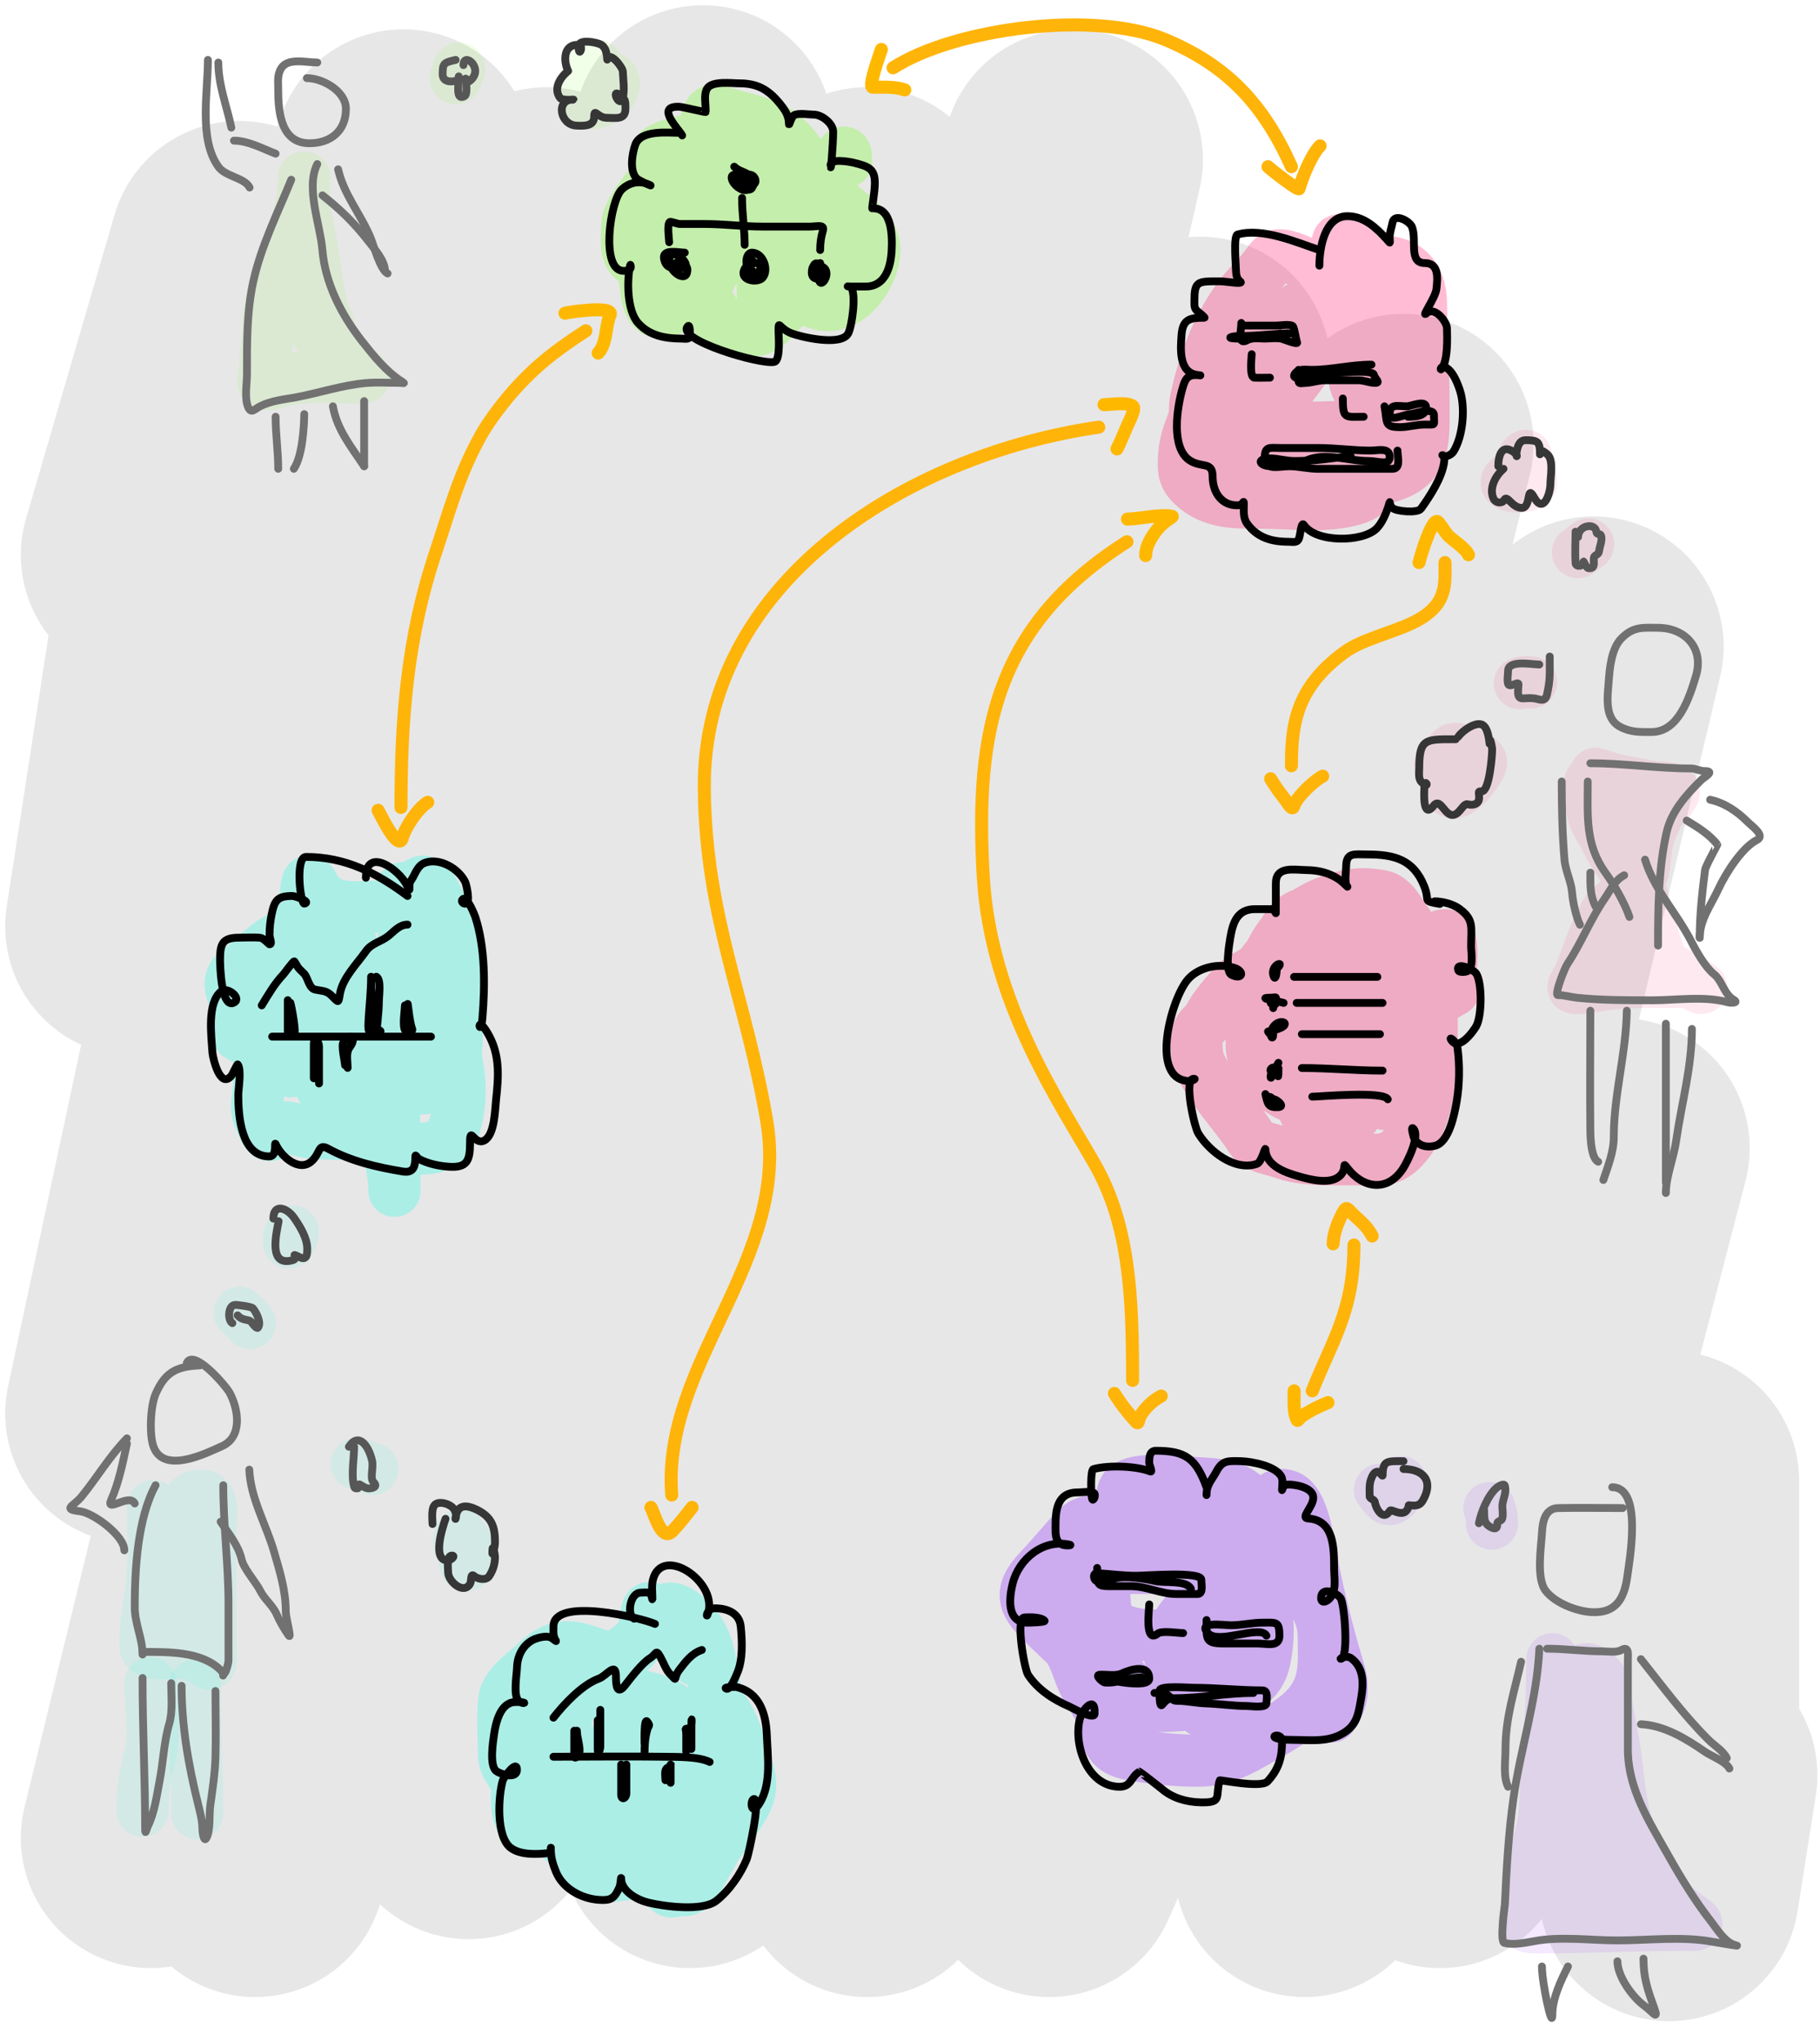 <svg width="699" height="784" viewBox="0 0 699 784" fill="none" xmlns="http://www.w3.org/2000/svg">
<path d="M58 213.093L92 96.44L52 355.67L155 61.258L52 542.687L210 83.478L58 705.632L270 52L98 716.742L333 83.478L180 694.522L412 61.258L265 705.632L461 140.879L333 716.742L539 170.505L403 716.742L612 248.275L501 716.742L622 440.846L553 705.632L641 568.61V726L648 681.56" stroke="#8A8A8A" stroke-opacity="0.2" stroke-width="100" stroke-linecap="round" stroke-linejoin="round"/>
<path d="M229 25C224.686 28.371 224.716 30.878 225 36C225.317 41.693 230.45 39.478 233 37C242.329 27.938 226 27.005 226 32" stroke="#73FF1E" stroke-opacity="0.1" stroke-width="20" stroke-linecap="round" stroke-linejoin="round"/>
<path d="M175 30C175.323 29.531 177.07 24.877 176.111 26.556C175.919 26.891 176 28.172 176 27" stroke="#73FF1E" stroke-opacity="0.1" stroke-width="20" stroke-linecap="round" stroke-linejoin="round"/>
<path d="M111 477C113.775 473.018 112.382 470.854 111 475" stroke="#1EFFE4" stroke-opacity="0.1" stroke-width="20" stroke-linecap="round" stroke-linejoin="round"/>
<path d="M92 504C93.666 505.302 94.759 506.449 96 508" stroke="#1EFFE4" stroke-opacity="0.1" stroke-width="20" stroke-linecap="round" stroke-linejoin="round"/>
<path d="M137 562C137.724 562.236 144.088 564 143 564" stroke="#1EFFE4" stroke-opacity="0.1" stroke-width="20" stroke-linecap="round" stroke-linejoin="round"/>
<path d="M179 592C180.771 596.538 180.734 599.34 178 594.556C176.483 591.9 177 592.202 177 589.611C177 588.074 175.697 593.408 177 594.222C178.835 595.369 177.784 599.176 179 601" stroke="#1EFFE4" stroke-opacity="0.1" stroke-width="20" stroke-linecap="round" stroke-linejoin="round"/>
<path d="M572 579C572.881 581.407 573 582.728 573 585" stroke="#8E1EFF" stroke-opacity="0.1" stroke-width="20" stroke-linecap="round" stroke-linejoin="round"/>
<path d="M530 572C532.679 575.428 533.325 577.01 536 574C537.233 572.612 538 570.844 538 569" stroke="#8E1EFF" stroke-opacity="0.1" stroke-width="20" stroke-linecap="round" stroke-linejoin="round"/>
<path d="M610 209C608.667 210 607.333 211 606 212" stroke="#FF1E6F" stroke-opacity="0.1" stroke-width="20" stroke-linecap="round" stroke-linejoin="round"/>
<path d="M583 182C570.89 187.147 587.818 188.095 588 185C588.159 182.289 582.995 176.502 586 175" stroke="#FF1E6F" stroke-opacity="0.1" stroke-width="20" stroke-linecap="round" stroke-linejoin="round"/>
<path d="M588 262C584.65 261.414 581.97 263.01 585 262" stroke="#FF1E6F" stroke-opacity="0.1" stroke-width="20" stroke-linecap="round" stroke-linejoin="round"/>
<path d="M557 296C553.138 315.792 570.369 294.211 568.778 292.222C567.132 290.165 561.874 288.347 559.5 287.556C556.739 286.635 554.821 293.09 553 294" stroke="#FF1E6F" stroke-opacity="0.1" stroke-width="20" stroke-linecap="round" stroke-linejoin="round"/>
<path d="M175 23C170.405 24.034 170 24.362 170 28.5C170 31.342 172.93 31.663 175.444 30.944C176.756 30.57 176 26.675 176 32.5C176 33.895 175.408 38.624 178.444 36.889C179.546 36.26 179.07 32.186 179 31C178.84 28.288 178.068 33.217 180.778 30.778C185.927 26.144 178 19.737 178 25" stroke="#575757" stroke-width="3" stroke-linecap="round" stroke-linejoin="round"/>
<path d="M218.21 27.232C215.102 29.758 212.329 34.132 215.21 37.732C215.928 38.63 221.606 38.232 219.988 38.232C213.368 38.232 215.049 47.996 221.432 48.232C224.212 48.335 228.21 48.582 228.21 44.732C228.21 41.306 229.549 45.232 232.988 45.232C236.513 45.232 240.21 46.162 240.21 41.732C240.21 38.425 240.246 38.261 237.988 36.455C234.498 33.663 237.964 41.843 239.154 37.677C239.973 34.811 239.324 30.429 239.21 27.454C239.146 25.792 234.189 19.556 233.265 22.788C233.01 23.683 233.622 18.891 230.988 17.232C229.38 16.22 222.21 14.839 222.21 17.732C222.21 22.799 224.397 17.354 222.21 17.232C216.336 16.906 216.335 23.483 218.21 27.232Z" stroke="#363636" stroke-width="3" stroke-linecap="round" stroke-linejoin="round"/>
<path d="M577.444 180C574.456 182.52 571.69 187.385 573.666 191.556C574.391 193.086 576.887 193.471 577.666 192C578.891 189.686 580.625 195 584.444 195C588.231 195 586.128 185.433 589.221 191C592.894 197.61 595.444 189.146 595.444 186C595.444 183.133 596.755 176.725 594.388 174.556C594 174.2 592.302 172.657 591.666 173.222C591.399 173.459 591.444 174.705 591.444 174.389C591.444 169.6 590.697 169 585.944 169C583.537 169 582.878 171.358 582.499 173.444C582.001 176.182 583.295 175.081 581.944 174C576.625 169.745 575.444 175.314 575.444 179" stroke="#363636" stroke-width="3" stroke-linecap="round" stroke-linejoin="round"/>
<path d="M605.104 204.152C605.104 208.124 604.87 212.18 605.104 216.152C605.202 217.818 608.104 217.558 608.104 215.763C608.104 214.725 609.067 218.091 610.104 218.152C612.604 218.299 612.104 216.638 612.104 214.652C612.104 212.66 613.883 213.558 614.159 211.485C614.385 209.793 615.549 207.266 614.882 205.597C614.489 204.615 613.268 205.546 613.104 204.152C612.68 200.547 606.104 201.644 606.104 206.152" stroke="#575757" stroke-width="3" stroke-linecap="round" stroke-linejoin="round"/>
<path d="M591.2 255.134C588.406 255.134 579.2 253.271 579.2 257.579C579.2 258.667 578.627 262.117 579.422 262.912C580.313 263.803 583.2 261.485 583.2 262.745C583.2 264.542 582.269 268.134 584.7 268.134C586.612 268.134 587.063 267.897 589.2 268.134C591.161 268.352 593.419 269.895 594.144 266.634C594.79 263.727 595.2 261.378 595.2 258.134C595.2 257.316 595.2 249.032 595.2 253.134" stroke="#575757" stroke-width="3" stroke-linecap="round" stroke-linejoin="round"/>
<path d="M559.083 283.83C547.607 283.83 545.083 283.44 545.083 294.774C545.083 296.858 544.525 299.183 546.305 300.607C549.409 303.09 547.273 298.605 547.083 301.83C546.938 304.286 546.331 314.868 550.639 309.33C553.667 305.436 555.379 316.272 560.083 311.83C561.394 310.592 562.485 308.444 563.639 308.774C565.741 309.375 568.083 308.752 568.083 306.33C568.083 303.907 567.444 303.83 569.083 303.83C571.994 303.83 573.083 290.322 573.083 287.83C573.083 286.599 572.083 281.923 572.083 285.33C572.083 286.899 572.026 280.132 569.583 278.441C567.028 276.672 561.533 280.654 560.083 282.83" stroke="#363636" stroke-width="3" stroke-linecap="round" stroke-linejoin="round"/>
<path d="M107 468.867C106.093 473.857 102.939 486.528 112.444 483.812C115.092 483.055 110.9 480.595 115 482.645C117.921 484.105 118 481.502 118 479.423C118 475.391 115.321 470.997 113 467.645C110.219 463.628 105 461.923 105 467.867" stroke="#4A4A4A" stroke-width="3" stroke-linecap="round" stroke-linejoin="round"/>
<path d="M91.252 505.002C93.506 507.516 95.726 506.091 96.808 507.947C96.971 508.226 98.595 510.27 99.03 509.78C100.622 507.989 98.246 503.44 97.03 502.225C96.474 501.668 91.151 500.953 90.252 501.002C87.488 501.156 87.407 507.08 89.252 508.002" stroke="#575757" stroke-width="3" stroke-linecap="round" stroke-linejoin="round"/>
<path d="M136 555.457C136 560.067 134.769 566.4 136.056 570.902C136.223 571.487 136.939 571.546 137.444 571.402C137.957 571.255 137.467 569.902 138 569.902C138.324 569.902 140.182 571.457 141.5 571.457C142.937 571.457 145.366 570.935 143.444 569.013C141.964 567.532 143.544 563.521 142.889 560.735C141.595 555.235 137.866 549.658 134 555.457" stroke="#575757" stroke-width="3" stroke-linecap="round" stroke-linejoin="round"/>
<path d="M171.114 583.12C169.958 586.373 165.851 599.12 171.892 599.12C173.225 599.12 175.131 597.231 173.559 597.231C171.379 597.231 172.114 602.365 172.114 603.731C172.114 607.075 178.006 612.441 180.559 608.065C181.18 606.999 180.588 603.774 182.114 605.12C183.434 606.285 186.733 606.912 187.892 605.12C189.398 602.793 190.114 600.464 190.114 597.676C190.114 596.893 189.266 592.547 189.114 595.12C188.875 599.192 190.114 593.853 190.114 592.231C190.114 586.226 188.958 582.542 183.225 579.676C180.485 578.305 176.522 577.09 175.336 581.12C174.135 585.204 176.016 582.438 174.559 579.731C173.457 577.686 169.692 576.332 167.559 577.342C165.397 578.366 166.114 583.243 166.114 585.12" stroke="#363636" stroke-width="3" stroke-linecap="round" stroke-linejoin="round"/>
<path d="M570 579.818C570.077 582.989 569.774 584.804 572.5 586.318C573.386 586.81 574.913 587.291 575 585.818C575.105 584.025 575.108 584.471 576.444 583.707C577.61 583.041 577 579.523 577 578.318C577 575.774 578.782 573.304 577.944 570.374C577.66 569.378 575.485 570.644 575 571.04C571.516 573.891 568.867 580.481 568 584.818" stroke="#575757" stroke-width="3" stroke-linecap="round" stroke-linejoin="round"/>
<path d="M539.038 561.01C532.949 561.01 531.038 560.521 531.038 566.399C531.038 567.211 529.848 564.962 529.038 565.01C527.628 565.093 526.932 566.906 526.538 568.01C525.795 570.092 526.038 572.328 526.038 574.51C526.038 575.493 527.93 575.7 528.038 576.677C528.293 578.967 531.202 584.366 533.816 580.01C534.344 579.13 538.746 582.735 540.538 579.51C541.666 577.48 540.221 577.903 542.038 578.01C544.178 578.136 545.412 577.956 546.538 575.954C550.753 568.461 546.502 564.01 539.038 564.01" stroke="#363636" stroke-width="3" stroke-linecap="round" stroke-linejoin="round"/>
<path d="M116.854 68C116.854 88.399 102.854 106.915 102.854 127.556C102.854 131.746 101.854 135.782 101.854 140.056C101.854 144.652 98.62 149.095 105.299 147C115.811 143.702 127.466 145 138.354 145C143.345 145 134.927 142.03 133.632 140.778C125.972 133.373 118.863 125.405 113.854 115.944C110.605 109.807 109.471 103.904 109.854 97C109.899 96.195 114.285 105.983 115.854 108C119.443 112.615 121.683 117.928 124.854 122.778C128.514 128.376 124.013 120.577 123.41 117.389C121.749 108.609 120.629 99.796 119.076 91C118.251 86.322 116.854 81.751 116.854 77" stroke="#73FF1E" stroke-opacity="0.1" stroke-width="20" stroke-linecap="round" stroke-linejoin="round"/>
<path d="M111.854 69C106.665 81.755 100.275 94.48 97.298 108C94.713 119.747 94.854 131.773 94.854 143.722C94.854 147.36 93.789 153.001 95.354 156.444C96.514 158.996 97.92 156.967 99.854 156C104.235 153.809 108.779 153.426 113.521 152.556C122.531 150.901 131.542 147.818 140.687 147.056C144.86 146.708 149.163 147 153.354 147C154.819 147 155.956 147.499 154.298 146.444C148.264 142.604 143.307 136.432 138.965 130.889C131.083 120.826 124.873 108.728 123.798 95.833C123.004 86.303 117.318 72.071 121.854 63" stroke="#717171" stroke-width="3" stroke-linecap="round" stroke-linejoin="round"/>
<path d="M121.854 24C117.317 24 110.379 22.025 107.854 26.444C106.425 28.945 106.854 31.605 106.854 34.667C106.854 43.659 108.158 55 118.854 55C126.627 55 132.854 50.602 132.854 41.778C132.854 34.985 123.875 30 117.854 30" stroke="#717171" stroke-width="3" stroke-linecap="round" stroke-linejoin="round"/>
<path d="M79.854 23C79.854 35.206 76.248 53.352 83.854 64C86.629 67.884 93.942 68.175 95.854 72" stroke="#717171" stroke-width="3" stroke-linecap="round" stroke-linejoin="round"/>
<path d="M105.854 59C100.892 57.083 95.251 54 89.854 54" stroke="#717171" stroke-width="3" stroke-linecap="round" stroke-linejoin="round"/>
<path d="M88.854 49C87.003 40.362 83.854 32.593 83.854 24" stroke="#717171" stroke-width="3" stroke-linecap="round" stroke-linejoin="round"/>
<path d="M129.854 65C132.018 74.74 138.671 82.323 142.41 91.5C143.604 94.431 146.044 103.595 148.854 105" stroke="#717171" stroke-width="3" stroke-linecap="round" stroke-linejoin="round"/>
<path d="M123.854 75C130.791 80.485 136.113 85.691 141.41 92.5C143.769 95.534 147.854 100.026 147.854 104" stroke="#717171" stroke-width="3" stroke-linecap="round" stroke-linejoin="round"/>
<path d="M105.854 160C105.854 166.686 106.854 173.524 106.854 180" stroke="#717171" stroke-width="3" stroke-linecap="round" stroke-linejoin="round"/>
<path d="M116.854 159C116.746 164.495 116.11 175.116 112.854 180" stroke="#717171" stroke-width="3" stroke-linecap="round" stroke-linejoin="round"/>
<path d="M127.854 156C129.481 165.036 134.921 171.601 139.854 179" stroke="#717171" stroke-width="3" stroke-linecap="round" stroke-linejoin="round"/>
<path d="M139.854 154C139.854 162.333 139.854 170.667 139.854 179" stroke="#717171" stroke-width="3" stroke-linecap="round" stroke-linejoin="round"/>
<path d="M58.749 578.24C58.749 589.735 59.437 601.523 57.694 612.852C56.694 619.352 55.749 625.098 55.749 631.74C55.749 636.484 67.727 634.24 71.527 634.24C74.293 634.24 75.499 635.768 77.749 637.018C78.121 637.225 80.339 638.859 80.527 638.796C81.392 638.508 80.749 630.565 80.749 629.685C80.749 616.166 80.749 602.648 80.749 589.129C80.749 584.464 83.17 574.24 77.249 574.24C68.908 574.24 71.749 584.522 71.749 590.018C71.749 601.759 71.749 613.5 71.749 625.24" stroke="#1EFFE4" stroke-opacity="0.1" stroke-width="20" stroke-linecap="round" stroke-linejoin="round"/>
<path d="M57.749 646.24C57.749 654.698 59.835 666.384 57.527 674.463C55.516 681.502 54.749 688.042 54.749 695.24" stroke="#1EFFE4" stroke-opacity="0.1" stroke-width="20" stroke-linecap="round" stroke-linejoin="round"/>
<path d="M74.749 647.24C74.749 663.521 75.749 680.151 75.749 696.24" stroke="#1EFFE4" stroke-opacity="0.1" stroke-width="20" stroke-linecap="round" stroke-linejoin="round"/>
<path d="M76.749 524.24C67.455 524.591 63.298 527.1 59.749 535.24C57.797 539.72 57.239 550.783 58.972 555.463C62.935 566.165 79.212 557.924 85.249 555.24C93.139 551.734 91.717 541.283 88.194 534.74C86.818 532.185 74.502 517.736 71.749 523.24" stroke="#717171" stroke-width="3" stroke-linecap="round" stroke-linejoin="round"/>
<path d="M59.749 570.24C52.826 582.98 51.749 602.567 51.749 617.018C51.749 623.42 54.749 628.981 54.749 635.24" stroke="#717171" stroke-width="3" stroke-linecap="round" stroke-linejoin="round"/>
<path d="M85.749 570.24C85.749 585.552 87.749 600.506 87.749 615.796C87.749 623.111 87.749 630.426 87.749 637.74C87.749 638.379 86.898 641.555 86.527 642.018C84.675 644.333 86.755 643.246 84.749 641.24C77.426 633.917 64.393 634.24 54.749 634.24" stroke="#717171" stroke-width="3" stroke-linecap="round" stroke-linejoin="round"/>
<path d="M54.749 644.24C54.749 663.827 55.749 683.13 55.749 702.463C55.749 704.801 56.303 702.159 56.749 701.24C59.408 695.767 60.146 689.615 61.305 683.685C62.656 676.77 62.981 668.627 64.972 661.907C66.395 657.103 65.749 651.387 65.749 646.24" stroke="#717171" stroke-width="3" stroke-linecap="round" stroke-linejoin="round"/>
<path d="M69.749 647.24C69.749 662.817 72.425 678.052 76.194 693.129C76.909 695.988 77.749 699.33 77.749 702.24C77.749 703.744 78.339 707.38 79.249 705.74C80.929 702.718 80.269 696.608 80.749 693.24C81.617 687.167 82.574 680.813 82.749 674.685C82.991 666.219 82.749 657.712 82.749 649.24" stroke="#717171" stroke-width="3" stroke-linecap="round" stroke-linejoin="round"/>
<path d="M48.749 552.24C42.033 559.155 37.272 567.324 31.25 574.685C28.247 578.355 23.669 579.407 30.75 580.24C35.73 580.826 47.749 589.509 47.749 595.24" stroke="#717171" stroke-width="3" stroke-linecap="round" stroke-linejoin="round"/>
<path d="M48.75 554.24C47.25 561.237 45.628 569.264 42.75 575.74C40.301 581.249 49.681 573.102 51.75 577.24" stroke="#717171" stroke-width="3" stroke-linecap="round" stroke-linejoin="round"/>
<path d="M95.749 564.24C96.16 575.109 102.223 585.316 105.25 595.74C107.404 603.163 109.75 610.651 109.75 618.463C109.75 621.553 112.408 630.256 110.694 627.685C109.162 625.388 107.449 622.594 106.25 619.796C104.809 616.435 101.625 614.102 99.972 610.796C98.285 607.422 93.59 602.275 92.805 598.74C91.612 593.372 87.717 588.692 84.749 584.24" stroke="#717171" stroke-width="3" stroke-linecap="round" stroke-linejoin="round"/>
<path d="M596.204 637C596.204 657.042 594.358 676.443 593.149 696.389C592.669 704.304 589.001 711.665 588.26 719.444C587.845 723.804 587.258 728.412 586.427 732.778C585.422 738.05 583.771 740 589.982 740C609.328 740 628.774 739 648.204 739C649.441 739 653.134 739.593 650.76 737.778C646.342 734.399 641.47 731.641 638.204 727C632.47 718.851 628.277 711.398 625.204 702C621.786 691.543 621.562 680.218 619.704 669.444C618.325 661.447 616.699 653.472 615.26 645.556C614.976 643.992 609.934 639.38 608.427 641.222C606.821 643.184 608.204 651.208 608.204 653.667C608.204 662.508 608.218 671.199 607.427 680C606.361 691.856 606.501 704.055 602.704 715.444C601.077 720.326 598.939 721.837 604.26 723.5C607.851 724.622 611.831 723.746 615.538 724.222C619.579 724.742 631.367 727.948 627.538 726.556C624.274 725.369 620.814 720.937 618.427 718.667C613.447 713.932 608.26 708.972 604.427 703.222C603.638 702.039 602.204 698.477 602.204 699" stroke="#8E1EFF" stroke-opacity="0.1" stroke-width="20" stroke-linecap="round" stroke-linejoin="round"/>
<path d="M623.204 579C614.952 579 606.677 578.824 598.427 579C593.601 579.103 592.486 583.93 592.26 588C591.935 593.845 589.914 605.976 593.649 610.778C597.289 615.459 605.361 618.586 611.093 618.944C620.408 619.527 623.788 614.093 624.982 605.333C625.868 598.836 630.945 571 619.204 571" stroke="#717171" stroke-width="3" stroke-linecap="round" stroke-linejoin="round"/>
<path d="M591.204 633C590.367 652.254 583.956 671.35 581.26 690.444C579.364 703.877 578.606 717.462 577.982 731C577.941 731.897 575.947 745.427 577.76 745.944C581.163 746.917 586.231 745.823 589.538 745.222C599.538 743.404 611.102 745 621.204 745C632.91 745 646.004 743.354 657.593 745.5C660.575 746.052 669.554 747.491 666.593 746.833C662.594 745.945 659.443 740.639 657.204 737.778C651.029 729.887 645.55 720.935 640.649 712.222C633.353 699.251 625.204 686.763 625.204 671.556C625.204 660.185 625.204 648.815 625.204 637.444C625.204 635.431 625.852 631.751 622.704 633.5C620.72 634.603 617.425 634 615.204 634C608.098 634 601.16 633 594.204 633" stroke="#717171" stroke-width="3" stroke-linecap="round" stroke-linejoin="round"/>
<path d="M592.205 755C592.205 761.309 596.205 779.809 596.205 773.5C596.205 767.232 599.457 760.495 602.205 755" stroke="#717171" stroke-width="3" stroke-linecap="round" stroke-linejoin="round"/>
<path d="M631.205 752C631.205 759.364 632.803 763.951 635.205 770.556C637.29 776.292 634.755 772.432 631.427 770C626.852 766.657 621.205 758.719 621.205 753" stroke="#717171" stroke-width="3" stroke-linecap="round" stroke-linejoin="round"/>
<path d="M630.205 637C638.691 647.663 646.459 658.255 656.093 667.889C658.376 670.171 661.775 672.141 663.205 675" stroke="#717171" stroke-width="3" stroke-linecap="round" stroke-linejoin="round"/>
<path d="M630.205 662C639.058 662.393 647.5 667.512 654.705 672.5C657.322 674.312 662.851 676.293 664.205 679" stroke="#717171" stroke-width="3" stroke-linecap="round" stroke-linejoin="round"/>
<path d="M584.204 638C581.577 649.56 578.204 659.521 578.204 671.5C578.204 676.052 577.239 682.069 579.204 686" stroke="#717171" stroke-width="3" stroke-linecap="round" stroke-linejoin="round"/>
<path d="M610.8 300.043C610.8 307.537 610.73 312.326 614.744 318.599C616.628 321.542 617.903 324.871 619.8 327.821C622.465 331.966 626.03 336.132 627.244 340.988C627.33 341.332 618.33 347.981 617.355 349.488C612.286 357.322 610.059 366.522 606.355 374.988C606.168 375.417 604.119 378.793 604.244 379.043C604.85 380.255 615.956 377.974 617.244 377.821C627.205 376.642 637.281 377.043 647.3 377.043C649.547 377.043 657.037 381.656 651.355 377.821C641.349 371.067 629.574 367 620.355 359.099C616.926 356.159 622.404 346.85 624.355 344.543C626.313 342.23 628.415 340.369 629.8 337.599C632.22 332.758 631.549 327.748 632.8 322.599C633.742 318.72 635.506 315.129 637.355 311.599C638.71 309.013 641.68 307.063 642.8 304.543C643.868 302.141 636.052 302.432 634.133 302.043C627.809 300.763 621.945 300.092 615.8 298.043C610.733 296.354 613.1 296.894 615.855 299.099C619.578 302.077 623.163 304.139 625.244 308.599C627.871 314.228 626.8 321.579 626.8 327.599C626.8 333.226 628.54 338.023 630.355 343.21C633.435 352.009 634.705 361.854 638.8 370.043" stroke="#FF1E6F" stroke-opacity="0.1" stroke-width="20" stroke-linecap="round" stroke-linejoin="round"/>
<path d="M637.8 241.043C631.141 241.043 627.551 240.292 622.8 245.043C618.904 248.939 618.242 256.326 617.855 261.543C617.417 267.457 616.077 275.778 622.244 279.043C626.37 281.228 629.826 281.043 634.355 281.043C644.658 281.043 648.836 267.834 651.355 259.488C654.552 248.899 647.217 241.043 636.8 241.043" stroke="#717171" stroke-width="3" stroke-linecap="round" stroke-linejoin="round"/>
<path d="M610.8 293.043C623.732 293.043 636.477 295.043 649.3 295.043C651.443 295.043 652.578 296.043 654.8 296.043C658.942 296.043 654.427 298.416 653.3 299.543C647.625 305.218 641.882 311.451 640.022 319.821C636.916 333.799 636.8 348.767 636.8 363.043" stroke="#717171" stroke-width="3" stroke-linecap="round" stroke-linejoin="round"/>
<path d="M609.8 300.043C609.8 313.078 608.704 324.142 616.578 335.043C619.884 339.621 624.024 346.715 625.8 352.043" stroke="#717171" stroke-width="3" stroke-linecap="round" stroke-linejoin="round"/>
<path d="M631.8 330.043C635.36 341.714 644.069 350.675 649.577 361.488C651.554 365.368 654.965 371.376 658.3 374.043C661.484 376.59 662.109 381.65 665.8 383.821C668.103 385.176 664.615 385.118 663.577 384.821C654.758 382.301 643.726 384.043 634.689 384.043C624.963 384.043 615.482 384.062 605.855 383.099C603.292 382.843 600.868 382.043 598.3 382.043C596.894 382.043 600.823 371.841 602.022 370.043C607.257 362.191 610.801 353.017 616.244 345.099C618.405 341.956 620.239 337.823 623.8 336.043" stroke="#717171" stroke-width="3" stroke-linecap="round" stroke-linejoin="round"/>
<path d="M610.8 388.043C610.8 403.484 610.607 418.937 610.8 434.377C610.833 437.021 611.109 444.698 613.8 446.043" stroke="#717171" stroke-width="3" stroke-linecap="round" stroke-linejoin="round"/>
<path d="M624.8 388.043C624.545 404.355 619.8 420.319 619.8 436.488C619.8 442.238 617.606 447.625 615.8 453.043" stroke="#717171" stroke-width="3" stroke-linecap="round" stroke-linejoin="round"/>
<path d="M639.8 393.043C639.8 413.377 639.8 433.71 639.8 454.043" stroke="#717171" stroke-width="3" stroke-linecap="round" stroke-linejoin="round"/>
<path d="M649.8 395.043C649.8 409.835 645.793 423.703 643.744 438.043C642.822 444.498 639.8 451.828 639.8 458.043" stroke="#717171" stroke-width="3" stroke-linecap="round" stroke-linejoin="round"/>
<path d="M656.8 307.043C662.403 308.273 667.149 311.504 671.189 315.543C672.779 317.134 678.123 320.826 674.8 322.488C669.047 325.364 662.681 335.489 660.022 341.266C657.195 347.407 652.8 353.132 652.8 360.043" stroke="#717171" stroke-width="3" stroke-linecap="round" stroke-linejoin="round"/>
<path d="M647.8 315.043C652.099 317.643 656.539 320.358 659.578 324.266C659.623 324.324 655.034 332.555 654.855 333.988C653.754 342.795 652.8 351.086 652.8 360.043" stroke="#717171" stroke-width="3" stroke-linecap="round" stroke-linejoin="round"/>
<path d="M599.8 300.043C599.8 310.123 600.021 319.97 600.855 329.988C601.221 334.374 603.475 338.432 603.8 342.821C604.053 346.233 605.351 352.146 606.8 355.043" stroke="#717171" stroke-width="3" stroke-linecap="round" stroke-linejoin="round"/>
<path d="M610.8 335.043C610.8 340.085 610.662 343.767 612.8 348.043" stroke="#717171" stroke-width="3" stroke-linecap="round" stroke-linejoin="round"/>
<path d="M302 56C293.832 56 285.361 56.436 277.445 54C274.61 53.128 271.461 52.507 268.445 53.056C265.581 53.576 252 55.97 252 59.5C252 62.58 256 62.874 256 66C256 67.57 251.757 69.578 250.5 70.555C247.745 72.698 241 82.549 241 85.555C241 90.173 239.332 97.629 244 100.222C247.13 101.961 247.712 107.017 248.056 110.111C248.465 113.796 249.154 120 254 120C256.259 120 257.622 118.567 259.5 117.556C262.12 116.145 266.514 117 269.389 117C275.207 117 273.096 119.956 276.222 123.778C279.028 127.206 282.471 125.315 286.5 126.5C297.88 129.847 300.875 109.723 311.5 115.444C323.541 121.928 334.338 108.465 335.778 97.667C337.306 86.21 320.929 79.562 314.945 71.333C308.779 62.856 305.579 53.789 296 49C290.428 46.214 284.408 45.395 278.556 43.444C271.483 41.087 272.594 42.823 270 50.222C265.788 62.238 262.6 75.274 256.556 86.5C255.744 88.008 254.985 96.678 256.222 97.778C256.968 98.44 269.949 69.898 270.889 68.444C274.295 63.181 274.195 67.805 273.778 71.555C272.523 82.847 270.098 93.503 270 105C269.978 107.637 269.55 113.626 272.167 108C277.99 95.481 282.158 82.259 287.945 69.722C289.709 65.899 292.932 58.096 293 66.778C293.128 83.066 292.608 99.383 293 115.667C293.17 122.714 300.569 99.065 300.611 98.944C303.478 90.831 306.484 82.739 309.889 74.833C310.562 73.272 312.766 66.19 312.945 72.278C313.313 84.798 313 97.362 313 109.889C313 118.18 315.432 107.77 316 105.111C318.663 92.658 317.026 79.641 320 67.444C320.76 64.33 325 52.921 325 62" stroke="#73FF1E" stroke-opacity="0.3" stroke-width="20" stroke-linecap="round" stroke-linejoin="round"/>
<path d="M261 51C256.671 51 246.121 49.721 244 55.556C242.766 58.949 241.686 65.687 244.5 68.5C245.618 69.619 252.36 72.271 249 70.778C245.484 69.215 241.568 70.09 238.778 72.778C234.298 77.091 230.49 104 239.5 104C243.371 104 242.071 101.543 242.055 101.611C240.703 107.695 240.798 119.21 245.055 124C249.439 128.931 255.554 130 261.778 130C262.836 130 264.917 130.498 265 129C265.022 128.594 265.097 124.347 264.222 125.222C259.113 130.331 292.072 140.126 297.389 138.944C299.849 138.398 299 128.882 299 127C299 122.499 299.096 126.081 304 128C307.202 129.253 323.065 133.154 325.778 128C327.237 125.226 328.98 112.67 326.778 110.222C326.34 109.736 324.475 110 326.5 110C328.518 110 330.537 110 332.555 110C340.044 110 342.106 102.478 342.444 96.278C342.737 90.904 342.7 79.547 335 80C334.818 80.011 336 73.687 336 70.222C336 64.679 333.377 63.858 327.944 62.5C326.413 62.117 319 60.71 319 63.389C319 67.661 320 54.883 320 50.611C320 47.467 315.693 44 312.5 44C310.459 44 306.841 43.301 305 44.222C303.841 44.802 303 48.851 303 47.556C303 44.245 301.291 41.947 299.222 39.444C294.939 34.264 290.647 32 284 32C281.027 32 273.378 30.931 271.555 34.056C270.141 36.48 271.17 40.28 271 43C270.988 43.189 262.183 41.059 261 41C251.287 40.514 260.868 49.736 262 52" stroke="black" stroke-width="3" stroke-linecap="round" stroke-linejoin="round"/>
<path d="M286 67C283.524 73.603 289 73.796 289 71.5C289 69.332 287.062 67.339 284.555 68.056C281.51 68.926 287.664 71 288.5 71C291.197 71 290.459 67 287.5 67C286.137 67 281.104 66.23 281 68C280.875 70.123 283.885 72.876 286 73C288.451 73.144 290.825 70.782 288.778 68.222C286.984 65.98 284.027 66.027 282 64" stroke="black" stroke-width="3" stroke-linecap="round" stroke-linejoin="round"/>
<path d="M263 97C260.61 97 254.141 95.384 255.056 99.5C255.872 103.173 258.296 103 261.445 103C267.597 103 257.393 93.323 257 100C256.756 104.143 264 109.29 264 103.5C264 101.559 260.882 99.563 259.222 101.222C258.097 102.348 262 104.708 262 101" stroke="black" stroke-width="3" stroke-linecap="round" stroke-linejoin="round"/>
<path d="M289 100C280.253 106.834 290.546 109.567 293 106.5C295.339 103.576 293.17 97.245 289 97C285.304 96.783 286.139 106.174 290.444 104.944C292.207 104.441 292.873 101 290.5 101C288.401 101 286.552 102.776 289 104" stroke="black" stroke-width="3" stroke-linecap="round" stroke-linejoin="round"/>
<path d="M315 101C311.711 117.86 323.417 101.387 313 102C311.758 102.073 311.444 104.627 312.556 104.944C314.211 105.417 314.59 102.034 313.778 101.222C312.573 100.017 309.844 107 314 107" stroke="black" stroke-width="3" stroke-linecap="round" stroke-linejoin="round"/>
<path d="M285 76C285 82.266 286 88.198 286 94" stroke="black" stroke-width="3" stroke-linecap="round" stroke-linejoin="round"/>
<path d="M257 93C257 92.013 256.134 86.189 257.222 85.222C257.566 84.917 260.26 86 261 86C264.185 86 267.37 86 270.555 86C278.165 86 285.368 87 293 87C299 87 305 87 311 87C313.756 87 316.795 85.969 316.055 88.556C315.323 91.118 315 93.063 315 96" stroke="black" stroke-width="3" stroke-linecap="round" stroke-linejoin="round"/>
<path d="M148.523 348C138.005 348 125.78 350.959 120.3 340C116.98 333.359 117.661 347.216 116.967 349C115.443 352.919 113.498 357.608 109.3 359.222C102.453 361.856 97.489 368.16 91.634 372.389C86.198 376.315 89.246 381.104 91.3 386.556C92.16 388.837 94.566 393.47 93.3 396C92.303 397.994 89.59 396.534 93.523 398.5C100.983 402.23 99.523 407.839 99.523 415.556C99.523 420.907 97.447 424.959 99.967 430C101.325 432.716 102.909 438.82 105.745 434C107.224 431.485 113.077 433.466 115.078 434C123.405 436.221 132.78 434.168 140.745 437C147.669 439.462 168.946 445.354 173.3 435.556C178.45 423.968 176.975 409.185 172.412 397.778C168.845 388.861 165.583 381.033 164.745 371.444C164.363 367.078 165.097 359.456 162.967 355.5C160.203 350.367 155.401 348.813 153.745 343.222C152.988 340.669 155.775 340.418 157.523 341.667C161.037 344.177 162.31 348.121 163.523 352C168.168 366.866 172.162 383.605 174.3 399C174.684 401.762 174.872 410.156 175.3 401.222C176.225 381.922 176.659 359.781 166.689 342.5C160.846 332.371 158.329 343.72 156.967 350.222C149.802 384.428 151.523 420.658 151.523 455.444C151.523 459.825 151.445 455.148 151.3 453.667C150.255 442.932 147.348 432.803 143.745 422.667C142.884 420.246 137.143 397.111 132.023 397.111C129.817 397.111 128.803 407.863 128.578 409.889C128.547 410.173 128.613 412.752 128.467 410.778C127.815 401.973 125.953 393.417 123.3 385C122.476 382.385 120.126 371.019 116.745 369.667C115.407 369.131 114.319 380.09 114.3 380.222C112.919 389.89 111.523 419.155 111.523 409.389C111.523 394.387 113.277 379.199 112.467 364.222C111.909 353.894 109.467 384.768 109.523 395.111C109.536 397.648 109.163 411.345 115.189 404.222C120.031 398.5 123.522 391.083 126.856 384.444C127.131 383.897 133.836 368.693 134.578 369.389C139.175 373.699 139.602 391.435 140.634 396.667C142.768 407.489 144.794 418.497 147.856 429.111C149.431 434.571 150.914 426.634 151.356 425.167C154.953 413.214 157.801 401.021 161.523 389.111C165.394 376.723 166.122 400.019 166.3 403.111C166.462 405.92 168.077 413.787 165.967 416.5C164.701 418.127 161.766 417.888 160.023 417.944C152.903 418.174 145.971 418.423 138.912 419.556C137.152 419.838 129.142 422.799 127.078 422.111C123.535 420.93 119.237 406.127 117.967 403.222C114.848 396.088 107.608 383.959 109.745 375.556C111.866 367.213 121.062 359.784 126.356 353.167C128.912 349.972 129.236 351.818 131.245 355.389C136.661 365.018 140.171 375.401 145.3 385.111C148.907 391.939 161.159 386.909 163.523 394" stroke="#1EFFE4" stroke-opacity="0.3" stroke-width="20" stroke-linecap="round" stroke-linejoin="round"/>
<path d="M156.522 344C144.729 335.155 132.619 329 117.522 329C113.281 329 115.345 347.408 116.967 346.944C119.611 346.189 113.322 344 112.3 344C106.638 344 105.433 345.558 104.3 351.222C103.771 353.867 103.522 356.251 103.522 358.944C103.522 360.148 104.726 362.556 103.522 362.556C103.308 362.556 101.224 360.182 100.022 360.056C97.309 359.77 94.467 360 91.745 360C85.159 360 84.522 362.669 84.522 368.722C84.522 369.996 84.848 387.814 89.967 384.889C92.878 383.225 87.344 378.75 85.022 380.556C79.373 384.949 81.21 397.795 81.578 404.056C81.694 406.028 84.534 418.53 88.967 412.889C89.19 412.604 91.144 408.452 91.3 408.667C92.841 410.786 91.522 418.039 91.522 420.556C91.522 428.739 92.671 444 103.411 444C106.858 444 104.987 437.278 106.022 439.556C107.984 443.872 114.86 450.301 119.744 445.778C123.194 442.584 122.093 438.897 125.967 441C134.964 445.884 144.548 448.097 154.633 449.778C158.999 450.505 159.522 447.649 159.522 444C159.522 442.942 160.156 444.571 160.967 445C164.416 446.826 168.5 447.669 172.356 447.944C179.535 448.457 180.522 445.536 180.522 438.611C180.522 431.901 182.109 439.998 186.078 437.833C190.013 435.687 190.122 425.871 190.522 422.222C191.534 413.002 192.101 404.597 187.133 396.389C182.377 388.53 184.591 399.565 185.3 390.667C186.284 378.313 186.41 363.88 182.522 352C182.388 351.589 179.372 343.776 177.744 345.222C176.791 346.07 177.995 347.222 178.967 346.944C180.738 346.438 179.135 339.574 178.633 338.556C176.18 333.577 169.007 329.247 163.3 331.222C160.146 332.314 159.489 335.824 157.744 338.222C156.588 339.813 158.112 343.825 156.3 340C153.31 333.687 140.522 324.936 140.522 337" stroke="black" stroke-width="3" stroke-linecap="round" stroke-linejoin="round"/>
<path d="M104.522 398C124.856 398 145.189 398 165.522 398" stroke="black" stroke-width="3" stroke-linecap="round" stroke-linejoin="round"/>
<path d="M110.522 384C110.522 387.667 110.522 391.333 110.522 395C110.522 397.529 110.279 397.712 112.967 396.944C113.874 396.685 111.988 386.398 111.522 385" stroke="black" stroke-width="3" stroke-linecap="round" stroke-linejoin="round"/>
<path d="M120.522 414C120.522 409.667 120.522 405.333 120.522 401C120.522 397.57 122.522 399.431 122.522 402C122.522 406.667 122.522 411.333 122.522 416" stroke="black" stroke-width="3" stroke-linecap="round" stroke-linejoin="round"/>
<path d="M132.522 409C132.522 407.837 130.843 400.943 132.022 400C132.681 399.473 135.366 396.338 135.522 399C135.639 400.982 134.054 401.888 133.578 403.556C133.046 405.416 133.522 408.064 133.522 410" stroke="black" stroke-width="3" stroke-linecap="round" stroke-linejoin="round"/>
<path d="M142.523 375C142.523 380.841 141.819 386.368 141.523 392C141.227 397.617 141.844 396 145.911 396C147.083 396 143.937 394.732 143.023 394C141.971 393.159 142.523 390.251 142.523 389C142.523 384.87 142.523 372.481 142.523 376.611C142.523 383.293 144.523 396.556 144.523 396.556C144.523 396.556 145.523 388.532 145.523 384.5C145.523 382.212 146.521 375.999 144.523 375" stroke="black" stroke-width="3" stroke-linecap="round" stroke-linejoin="round"/>
<path d="M155.523 386C155.523 387.586 154.398 394.431 155.745 395.778C156.323 396.355 158.826 396.277 158.3 395C157.136 392.172 156.523 382.942 156.523 386" stroke="black" stroke-width="3" stroke-linecap="round" stroke-linejoin="round"/>
<path d="M100.522 386C102.958 382.031 105.482 377.611 108.745 374.222C109.3 373.646 112.476 369.111 113.022 369.111C113.185 369.111 114.227 371.131 114.522 371.5C115.164 372.302 116.016 373.049 116.745 373.778C118.307 375.34 118.579 379.401 121.022 379.944C123.574 380.512 125.323 380.245 127.3 382.222C130.255 385.177 129.891 385.22 130.578 381.444C131.684 375.363 137.111 370.07 140.522 365.222C142.741 362.069 146.122 361.7 149.022 359.444C151.419 357.58 153.355 355 156.522 355" stroke="black" stroke-width="3" stroke-linecap="round" stroke-linejoin="round"/>
<path d="M542.734 144C537.459 156.056 530.729 164.593 529.789 178.222C529.357 184.484 526.944 189.417 520.678 191.444C509.536 195.049 495.802 193 484.178 193C474.784 193 465.72 193.29 458.345 186.556C454.316 182.877 454.475 180.175 454.789 174.833C455.072 170.018 456.616 166.095 458.289 161.667C459.258 159.102 458.681 156.082 459.289 153.389C462.399 139.618 466.959 126.702 475.234 115.056C478.452 110.526 482.527 106.87 485.956 102.556C487.336 100.819 488.704 98 491.234 98C495.621 98 499.739 100.844 503.956 102C510.125 103.691 517.83 103.747 523.956 101.778C535.616 98.03 545.484 102.759 545.734 116C546.028 131.588 546.966 147.207 546.734 162.778C546.593 172.221 544.91 178.828 535.734 182.222C520.904 187.707 501.486 185.952 487.956 177.778C482.158 174.275 479.539 163.741 478.734 157.5C478.109 152.657 477.083 147.555 477.956 142.667C479.352 134.847 488.848 127.905 493.956 122.333C513.182 101.359 527.972 141.466 530.178 156.278C531.375 164.313 523.368 163.455 516.845 163.778C505.871 164.321 494.606 164.393 483.622 163.944C463.323 163.116 491.763 128.968 496.067 123.333C500.059 118.107 504.502 113.01 510.956 111C519.506 108.337 519.963 117.489 520.511 124.556C521.033 131.275 518.404 141.954 520.956 148.333C521.347 149.311 522.593 146.877 522.956 145.889C525.84 138.023 527.478 129.695 529.622 121.611C530.269 119.173 533.751 107.042 533.678 108.167C533.133 116.619 531.836 124.821 530.178 133.111C529.809 134.958 529.121 142.37 528.622 136.389C527.918 127.937 527.339 118.994 525.734 110.667C524.696 105.283 523.969 100.716 520.734 96.222C520.109 95.354 514.439 91.141 513.956 92.444C511.237 99.784 512.327 109.278 510.178 117.056C508.334 123.728 506.243 130.404 503.511 136.778C501.226 142.111 497.879 145.327 494.734 150C489.536 157.722 482.797 167.257 475.289 172.778C472.072 175.143 469.195 172.384 470.734 177" stroke="#FF1E6F" stroke-opacity="0.3" stroke-width="20" stroke-linecap="round" stroke-linejoin="round"/>
<path d="M506.733 96C497.935 93.067 484.936 87.299 475.289 90.056C473.607 90.536 474.733 102.525 474.733 104.5C474.733 105.575 475.219 107.305 476.178 107.944C478.366 109.403 470.918 108 468.289 108C459.768 108 458.733 107.952 458.733 115.778C458.733 117.926 458.702 118.643 460.511 120C461.471 120.72 462.829 122 462.622 122C457.263 122 454.256 122.306 453.789 128.611C453.397 133.899 452.661 142.934 459.733 143.944C462.563 144.349 460.085 143.925 458.733 144C455.577 144.175 454.929 146.481 454.178 149.056C452.072 156.276 449.552 171.957 456.955 176.778C461.57 179.783 465.733 176.985 465.733 183C465.733 189.082 469.249 194.36 475.733 194C477.402 193.907 477.733 191.457 477.733 193.556C477.733 196.116 477.38 198.795 478.955 201C482.771 206.342 488.238 208 494.678 208C496.554 208 498.332 208.613 498.955 206.556C499.47 204.857 499.804 200.079 500.789 201.556C505.371 208.429 523.384 208.238 528.678 202.944C530.811 200.811 532.237 197.379 533.178 194.556C534.293 191.209 533.097 193.364 534.733 195C536.109 196.376 544.473 197.084 545.733 195.333C549.24 190.463 554.004 183.17 554.678 177.111C554.954 174.627 553.825 174.648 553.955 174.778C555.106 175.929 557.55 174.43 558.178 173.444C561.949 167.519 562.837 156.559 560.733 150C559.903 147.413 557.978 142.331 555.233 141.111C553.152 140.186 553.12 142.217 553.511 141.778C556.131 138.83 555.847 129.887 555.733 126C555.66 123.503 551.033 117.529 547.955 120.222C545.461 122.405 551.312 114.295 551.678 111C552.124 106.987 552.781 101 547.233 101C540.864 101 544.258 92.175 542.289 87.111C541.457 84.973 535.519 81.54 534.789 85.556C534.461 87.361 533.733 89.171 533.733 91C533.733 93.768 534.262 93.668 532.511 91.778C528.515 87.462 523.871 83 517.511 83C508.761 83 506.733 95.169 506.733 102" stroke="black" stroke-width="3" stroke-linecap="round" stroke-linejoin="round"/>
<path d="M476.733 124C476.733 127.24 475.018 132.842 479.233 130.5C481.021 129.507 483.733 130 485.733 130C487.769 130 490.246 129.614 492.233 130.056C492.935 130.211 498.658 132.565 498.178 131.444C497.659 130.234 497.159 125.87 496.511 125.222C495.618 124.33 491.475 125 490.233 125C485.733 125 481.233 125 476.733 125" stroke="black" stroke-width="3" stroke-linecap="round" stroke-linejoin="round"/>
<path d="M491.733 128C486.203 130.107 481.511 130 475.733 130C470.319 130 472.416 129 476.733 129C483.364 129 489.936 128 496.733 128" stroke="black" stroke-width="3" stroke-linecap="round" stroke-linejoin="round"/>
<path d="M498.733 142C498.733 147.938 498.027 147.218 501.733 147C504.153 146.858 506.272 146 508.733 146C513.067 146 517.4 146 521.733 146C523.943 146 525.714 146.888 527.733 147C530.812 147.171 527.906 145.38 527.733 144C527.473 141.921 516.509 143 514.511 143C510.463 143 504.379 143.158 500.733 144.778C499.156 145.479 495.419 145.314 497.733 143C499.253 141.48 501.752 142 503.733 142C511.534 142 518.812 140 526.733 140" stroke="black" stroke-width="3" stroke-linecap="round" stroke-linejoin="round"/>
<path d="M531.733 156C532.952 162.248 531.446 164 537.733 164C540.823 164 543.926 163 547.233 163C551.611 163 550.733 163.544 550.733 159.5C550.733 156.036 543.511 158.911 541.733 159C538.926 159.14 533.733 162.106 533.733 159C533.733 154.813 536.729 156 540.233 156C542.079 156 547.733 153.271 547.733 156.5C547.733 159.769 543.719 160 540.733 160" stroke="black" stroke-width="3" stroke-linecap="round" stroke-linejoin="round"/>
<path d="M480.733 136C480.733 136.929 479.749 144.883 481.733 145C483.718 145.117 485.745 145 487.733 145" stroke="black" stroke-width="3" stroke-linecap="round" stroke-linejoin="round"/>
<path d="M515.733 153C515.733 161.03 516.673 160 523.733 160" stroke="black" stroke-width="3" stroke-linecap="round" stroke-linejoin="round"/>
<path d="M536.733 173C536.733 175.59 538.151 180 534.733 180C530.4 180 526.067 180 521.733 180C516.567 180 511.4 180 506.233 180C502.506 180 498.739 179 495.233 179C491.34 179 485.733 180.777 485.733 176C485.733 171.112 487.545 172 491.955 172C496.715 172 501.474 172 506.233 172C512.918 172 520.079 173 526.233 173C529.314 173 533.733 171.639 533.733 175.5C533.733 178.909 529.208 177 525.733 177C516.829 177 508.206 173.07 500.233 177.5C497.903 178.795 490.976 179 488.233 179C483.615 179 482.305 176 487.733 176C490.928 176 493.736 177 497.233 177C504.753 177 511.339 176.056 518.733 175" stroke="black" stroke-width="3" stroke-linecap="round" stroke-linejoin="round"/>
<path d="M512 350.055C503.048 350.055 497.115 349.596 493 358.055C490.589 363.012 487.695 366.376 484.444 370.555C481.849 373.892 476.86 374.842 474 378.111C470.596 382.001 466.53 386.44 464.222 391.055C463.213 393.074 461.184 393.89 460.222 396.055C459.079 398.628 459.532 405.661 460.555 408C465.153 418.508 474.34 427.474 480.5 437.055C482.847 440.707 488.682 441.201 492.444 442.555C501.183 445.701 510.829 445.055 520 445.055C525.281 445.055 531.706 446.326 536.222 443.055C544.105 437.347 548.222 424.443 548.944 415.055C550.401 396.123 551.778 369.739 540.222 354.055C537.675 350.598 535.077 344.842 530.444 344C523.786 342.789 519.081 343.177 512.555 345.278C497.537 350.111 487.392 360.778 484.667 376.5C483.96 380.579 480.422 406.427 487.5 408C495.105 409.69 498.284 389.961 499.333 385.722C499.648 384.45 503.608 372.925 501.778 371.278C498.749 368.551 490.779 379.029 489.555 380.5C478.295 394.038 476.006 409.23 493.222 419.611C506.745 427.764 523.046 410.851 529.722 400.944C537.782 388.984 539.373 374.853 538.778 360.722C538.4 351.746 534.552 347.719 525.111 349.055C520.287 349.738 516.731 354.285 513.889 357.722C506.921 366.148 502.637 375.107 500.778 385.889C498.987 396.274 494.132 422.972 504.611 431.055C514.299 438.529 523.347 418.894 525.333 413.166C530.48 398.329 534.241 377.931 531.889 362.055C530.857 355.087 514.575 381.187 514.222 381.944C508.909 393.355 507.595 405.734 507.222 418.166C507.104 422.095 506.174 430.049 510.778 432.389C519.533 436.838 526.472 416.503 528.167 411.833C529.771 407.41 530.898 402.992 531.778 398.389C532.207 396.142 532 406.828 532 407.055C532 411.537 532 416.018 532 420.5C532 421.5 531.478 426.352 532.722 422.333C537.007 408.49 539.401 394.197 543.444 380.333C544.71 375.993 548.57 372.312 549.055 367.944C549.454 364.361 550.863 358.881 555.222 359.055C558.779 359.198 557 372.795 557 375.555C557 382.236 561.135 378.374 555 382.055" stroke="#FF1E6F" stroke-opacity="0.3" stroke-width="20" stroke-linecap="round" stroke-linejoin="round"/>
<path d="M553 347.055C545.931 345.818 549.393 346.259 547 340.278C542.895 330.016 535.574 328.055 525.111 328.055C520.034 328.055 517 327.132 517 332.833C517 334.577 516.196 339.14 517.5 340.444C517.756 340.7 515.358 338.397 514.556 337.833C510.71 335.131 506.423 334.116 501.778 334.055C496.897 333.992 490 332.412 490 339.166C490 342.981 490 350.611 490 350.611C490 350.611 489.22 349.055 488.5 349.055C486.333 349.055 484.167 349.055 482 349.055C475.244 349.055 473.504 354.089 472.5 360.111C472.095 362.542 470.335 372.945 473 374.278C477.263 376.409 478.189 372.882 473.945 371.555C468.044 369.711 460.273 371.374 456.222 376.055C449.767 383.515 441.141 415.055 457 415.055C457.608 415.055 459.735 414.166 458.445 414.166C454.483 414.166 458.7 432.611 460.167 435.055C464.196 441.771 474.096 449.838 482.778 446.833C484.558 446.217 485.947 439.998 486 441.278C486.265 447.644 493.556 450.12 498.5 451.555C503.234 452.93 511.397 455.109 515 451.055C517.37 448.389 515.275 445.623 517.556 448.555C523.636 456.372 533.004 457.782 538.945 448.5C540.442 446.16 545.591 436.091 542.778 433.278C541.61 432.11 543.045 436.942 543.111 437.055C544.798 439.946 547.822 440.65 551 439.944C556.642 438.69 558.681 427.306 559.445 422.944C560.573 416.496 560.663 408.766 559.778 402.278C559.457 399.927 556.558 397.875 557.222 399.055C560.045 404.073 565.898 395.929 567 393.944C569.108 390.149 569.312 377.641 567 373.833C566.046 372.261 559.05 368.979 560.056 372.5C560.355 373.547 563.391 373.22 564 372.611C565.928 370.683 565 365.648 565 363.278C565 355.904 566.28 352.89 560.056 348.611C557.759 347.032 553.797 346.055 551 346.055" stroke="black" stroke-width="3" stroke-linecap="round" stroke-linejoin="round"/>
<path d="M489 373.055C495.362 368.13 487.728 369.854 489.055 374.5C490.203 378.517 491.258 367.282 489 374.055" stroke="black" stroke-width="3" stroke-linecap="round" stroke-linejoin="round"/>
<path d="M497 375.055C507.667 375.055 518.333 375.055 529 375.055" stroke="black" stroke-width="3" stroke-linecap="round" stroke-linejoin="round"/>
<path d="M487 396.055C499.454 393.768 490.514 389.213 488.222 395.833C487.528 397.839 489 399.67 489 397.055C489 395.573 485.923 396.017 488 397.055" stroke="black" stroke-width="3" stroke-linecap="round" stroke-linejoin="round"/>
<path d="M500 397.055C510 397.055 520 397.055 530 397.055" stroke="black" stroke-width="3" stroke-linecap="round" stroke-linejoin="round"/>
<path d="M486 420.055C486.894 424.029 487.113 425.284 491 425.055C493.651 424.899 490.606 422.357 489.5 422.111C487.54 421.675 486.336 423.944 487.556 423.944C489.664 423.944 489.345 421.055 487 421.055" stroke="black" stroke-width="3" stroke-linecap="round" stroke-linejoin="round"/>
<path d="M504 421.055C506.709 421.055 531.366 418.788 533 422.055" stroke="black" stroke-width="3" stroke-linecap="round" stroke-linejoin="round"/>
<path d="M491 408.055C489.824 409.722 488 415.428 488 413.389C488 413.01 488.068 411.745 488.778 412.278C489.369 412.721 487.194 411.306 488.222 410.278C490.743 407.757 491 418.193 491 410.055" stroke="black" stroke-width="3" stroke-linecap="round" stroke-linejoin="round"/>
<path d="M500 410.055C510.461 410.055 520.688 411.055 531 411.055" stroke="black" stroke-width="3" stroke-linecap="round" stroke-linejoin="round"/>
<path d="M493 385.055C491.046 384.417 481.971 383.055 488 383.055C490.311 383.055 490.173 382.107 490 385.055C489.914 386.513 487.985 385.287 488 385.055C488.221 381.526 489 385.747 489 387.055" stroke="black" stroke-width="3" stroke-linecap="round" stroke-linejoin="round"/>
<path d="M498 385.055C509 385.055 520 385.055 531 385.055" stroke="black" stroke-width="3" stroke-linecap="round" stroke-linejoin="round"/>
<path d="M267.558 637.483C263.976 631.778 258.436 623.785 253.058 619.483C247.651 615.157 248.932 617.757 247.503 624.427C246.282 630.124 241.151 637.16 234.558 636.427C229.573 635.873 224.673 633.107 219.558 632.538C213.021 631.812 209.144 635.228 204.503 639.483C200.694 642.974 194.168 647.225 193.614 653.038C192.963 659.869 193.558 667.008 193.558 673.872C193.558 678.795 198.558 681.517 198.558 686.983C198.558 692.491 197.682 698.032 203.058 701.427C205.396 702.904 207.5 702.145 210.058 702.538C213.115 703.009 214.969 705.503 217.058 707.483C220.583 710.822 223.346 716.04 227.058 718.927C230.914 721.926 237.749 719.483 242.558 719.483C250.648 719.483 253.187 721.178 259.614 724.927C264.371 727.702 267.279 723.152 269.058 719.594C272.66 712.39 278.558 705.446 278.558 696.927C278.558 688.831 278.847 680.682 278.503 672.594C278.004 660.877 274.456 649.694 272.781 638.149C271.78 631.257 268.715 624.581 263.114 620.261C255.338 614.262 254.591 619.601 249.669 625.149C238.149 638.136 220.11 644.375 207.781 656.705C206.233 658.253 206.515 660.885 206.558 662.816C206.797 673.442 210.189 684.133 213.558 694.149C216.803 703.795 222.701 712.838 233.892 712.483C242.705 712.203 255.396 701.067 260.336 694.261C267.985 683.722 268.927 661.987 256.336 654.705C248.275 650.043 219.612 644.485 217.781 658.372C216.589 667.41 214.219 681.489 218.669 689.816C222.78 697.507 233.504 698.66 241.225 698.483C248.628 698.313 247.558 689.208 247.558 683.927C247.558 680.061 248.769 662.215 240.336 664.038C228.694 666.556 237.452 708.167 256.558 702.038C261.588 700.425 261.851 694.435 261.336 689.927C260.69 684.278 258.264 685.304 257.558 690.483C256.588 697.6 256.079 704.865 255.781 712.038C255.631 715.63 254.591 722.27 256.781 725.594C260.089 730.618 279.443 703.048 281.114 700.483C286.859 691.658 290.128 687.722 286.781 678.483C284.189 671.33 282.82 663.876 278.558 657.483" stroke="#1EFFE4" stroke-opacity="0.3" stroke-width="20" stroke-linecap="round" stroke-linejoin="round"/>
<path d="M251.558 623.483C246.258 621.117 212.558 613.009 212.558 624.483C212.558 626.671 212.342 628.187 213.502 629.927C213.927 630.564 212.257 629.016 211.558 628.705C210.028 628.025 207.585 628.548 206.113 629.038C201.268 630.653 198.665 635.355 198.558 640.26C198.503 642.78 197.052 650.866 199.113 652.927C201.039 654.853 203.575 653.276 197.78 653.483C192.211 653.682 190.412 661.356 189.78 665.705C189.37 668.528 187.866 677.922 190.613 679.983C192.227 681.193 198.558 683.217 198.558 679.483C198.558 675.339 193.407 682.531 193.113 683.538C191.32 689.686 190.496 705.147 196.113 709.427C199.81 712.244 206.067 711.982 210.558 711.483C211.829 711.342 211.558 708.37 211.558 709.76C211.558 713.189 212.285 715.594 213.558 718.705C216.15 725.04 223.187 728.957 230.002 729.427C234.576 729.743 235.974 728.966 237.891 724.594C238.361 723.523 238.558 719.98 238.558 721.149C238.558 726.14 244.787 729.459 249.002 730.483C255.088 731.961 269.784 733.918 275.058 729.816C280.075 725.914 284.495 719.518 286.836 713.705C287.535 711.968 292.32 690.36 289.558 690.705C288.013 690.898 288.295 697.977 291.78 692.26C296.328 684.802 294.83 674.391 294.502 666.038C294.187 657.991 291.715 649.69 282.78 647.705C282.499 647.642 277.986 647.665 278.78 648.26C280.393 649.47 282.71 643.31 283.058 642.538C285.378 637.383 285.062 630.137 284.502 624.538C283.962 619.136 279.064 617.483 274.558 617.483C270.889 617.483 271.104 622.608 272.058 618.983C275.258 606.821 254.209 593.148 250.78 606.483C250.192 608.77 250.558 611.516 250.558 613.872C250.558 614.667 250.261 612.077 249.558 611.705C248.613 611.205 247.093 611.483 246.058 611.483C241.985 611.483 240.582 619.995 243.558 621.483" stroke="black" stroke-width="3" stroke-linecap="round" stroke-linejoin="round"/>
<path d="M212.558 674.483C226.739 674.483 240.935 674.283 255.114 674.483C259.91 674.55 268.34 674.374 272.558 676.483" stroke="black" stroke-width="3" stroke-linecap="round" stroke-linejoin="round"/>
<path d="M220.558 664.483C220.558 667.649 220.558 670.816 220.558 673.983C220.558 675.931 222.264 674.054 222.503 672.983C222.993 670.775 221.558 667.149 221.558 664.483" stroke="black" stroke-width="3" stroke-linecap="round" stroke-linejoin="round"/>
<path d="M229.558 660.483C229.558 664.149 229.558 667.816 229.558 671.483C229.558 674.326 230.558 671.914 230.558 670.483C230.558 665.816 230.558 661.149 230.558 656.483" stroke="black" stroke-width="3" stroke-linecap="round" stroke-linejoin="round"/>
<path d="M238.558 677.483C238.558 681.316 238.558 685.149 238.558 688.983C238.558 691.34 240.558 690.551 240.558 688.483C240.558 684.816 240.558 681.149 240.558 677.483" stroke="black" stroke-width="3" stroke-linecap="round" stroke-linejoin="round"/>
<path d="M247.558 669.483C247.558 668.993 247.257 659.356 248.558 660.983C249.92 662.685 249.093 662.359 248.614 664.038C247.687 667.28 247.558 670.047 247.558 673.483" stroke="black" stroke-width="3" stroke-linecap="round" stroke-linejoin="round"/>
<path d="M257.558 684.483C257.558 682.149 257.558 679.816 257.558 677.483C257.558 676.23 257.74 678.217 257.002 678.427C254.809 679.054 255.558 681.389 255.558 683.483" stroke="black" stroke-width="3" stroke-linecap="round" stroke-linejoin="round"/>
<path d="M265.558 671.483C265.558 668.149 265.558 664.816 265.558 661.483C265.558 657.709 265.998 663.143 265.002 663.427C262.466 664.152 263.558 662.983 263.558 665.983C263.558 668.149 263.558 670.316 263.558 672.483" stroke="black" stroke-width="3" stroke-linecap="round" stroke-linejoin="round"/>
<path d="M212.558 659.483C216.497 654.419 223.545 646.831 230.003 644.483C232.926 643.42 236.558 637.805 236.558 643.483C236.558 647.196 236.932 651.073 240.114 646.983C242.378 644.071 246.64 638.529 249.558 636.705C252.183 635.065 251.815 632.988 253.558 636.038C254.757 638.135 255.757 641.126 257.336 642.705C260.635 646.004 258.193 644.595 261.003 640.983C263.417 637.878 265.659 634.782 269.558 633.483" stroke="black" stroke-width="3" stroke-linecap="round" stroke-linejoin="round"/>
<path d="M484.387 588C472.251 588 459.432 589.283 447.387 587.944C441.132 587.249 436.112 584 429.609 584C424.748 584 417.629 582.757 413.831 586.556C409.157 591.23 404.959 596.611 400.387 601.444C394.162 608.025 390.811 612.766 397.942 620.389C401.384 624.068 405.183 627.581 408.831 631.056C412.323 634.381 413.752 640.335 415.609 644.667C418.187 650.683 423.328 655.983 424.331 662.5C425.411 669.518 427.283 672.427 435.387 673.778C443.272 675.092 451.836 676 459.831 676C469.485 676 475.784 672.528 484.053 667.778C493.044 662.613 502.917 657.888 506.775 647.5C509.032 641.424 508.387 634.571 508.387 628.222C508.387 618.184 502.21 611.723 496.498 603.778C490.283 595.133 485.859 587.236 480.887 578.056C476.125 569.265 465.618 569.915 456.609 569.222C453.246 568.964 433.18 566.474 431.442 572.556C429.455 579.51 427.273 586.531 422.942 592.444C419.457 597.203 414.326 602.138 411.942 607.556C405.867 621.361 416.648 630.859 426.275 639.111C431.393 643.498 434.21 649.713 438.887 654.389C440.136 655.638 443.399 655 444.998 655C451.653 655 457.856 654.351 464.387 653C472.862 651.246 482.823 647.862 485.331 638.667C487.199 631.818 487.757 620.374 484.775 613.722C481.978 607.481 470.526 604.096 464.498 603C456.762 601.593 448.766 602 440.942 602C436.235 602 428.463 601.32 424.998 605.556C423.21 607.74 424.315 614.411 424.442 616.944C424.957 627.247 437.389 627.886 445.387 628C456.652 628.161 459.787 627.657 463.387 616.222C463.899 614.594 468.462 592.741 464.164 600.556C457.413 612.832 454.829 625.995 454.553 639.944C454.435 645.938 458.95 661.48 468.609 657.556C478.864 653.389 478.829 629.317 479.164 620.778C479.299 617.354 479.702 614.212 475.72 613.444C469.501 612.246 461.656 614.373 456.775 618.278C451.711 622.329 445.048 635.044 452.22 640.278C463.318 648.376 474.596 635.811 480.72 627.667C489.642 615.8 489.387 602.754 489.387 588.5C489.387 582.785 485.364 572.136 493.942 574.222C500.921 575.92 502.786 594.374 503.887 600C506.624 613.991 510.27 628.364 514.387 642C516.342 648.478 515.364 653.696 511.387 659" stroke="#8E1EFF" stroke-opacity="0.3" stroke-width="20" stroke-linecap="round" stroke-linejoin="round"/>
<path d="M463.387 571C459.328 559.89 455.257 557 443.943 557C441.458 557 441.387 559.593 441.387 561.5C441.387 562.655 442.849 565.374 441.776 564.944C436.451 562.815 425.562 562.45 419.943 564.056C418.739 564.399 418.986 573.846 419.443 575.444C419.847 576.861 421.365 573.494 419.831 573.056C418.121 572.567 415.584 573 413.831 573C405.713 573 405.387 580.321 405.387 586.444C405.387 588.855 405.275 591.839 407.887 593C409.152 593.562 412.09 593.348 410.776 593.056C400.659 590.807 391.3 598.515 388.943 607.944C387.561 613.472 386.59 622.789 394.387 623C394.994 623.016 401.908 622.891 401.165 622.222C399.545 620.765 395.496 620.876 393.387 621C389.951 621.202 393.46 640.923 394.831 643C398.67 648.812 404.53 652.514 410.72 655.222C411.874 655.727 420.24 660.502 420.387 658C420.822 650.599 415.574 656.104 414.609 660.444C412.407 670.353 417.724 685.604 429.609 686C434.634 686.167 434.064 682.349 437.609 680.222C437.713 680.16 445.399 686.108 446.165 686.778C450.271 690.371 455.768 691.883 461.165 692C469.693 692.185 466.642 689.858 468.443 683.556C468.533 683.238 484.368 686.632 486.831 683.944C491.108 679.279 492.387 674.923 492.387 668.611C492.387 663.836 483.603 668 496.387 668C502.583 668 509.227 668.935 514.887 666C521.154 662.75 521.665 658.441 522.831 651.611C523.738 646.3 523.801 640.229 518.943 636.667C517.093 635.31 514.406 636.889 514.943 636.889C518.111 636.889 516.362 615.742 514.887 613.611C513.362 611.409 507.387 609.001 507.387 613.5C507.387 615.614 509.198 615.123 510.387 614C513.496 611.064 512.414 606.267 512.387 602.333C512.335 594.575 512.499 583.595 502.387 583C499.253 582.816 504.387 578.527 504.387 575C504.387 571.207 497.605 569.821 494.387 570C492.533 570.103 492.387 572.695 492.387 572C492.387 570.571 492.816 568.303 492.165 567C490.08 562.83 480.625 561.096 476.609 561C471.437 560.877 469.459 560.666 467.165 565C465.342 568.442 463.387 569.829 463.387 574" stroke="black" stroke-width="3" stroke-linecap="round" stroke-linejoin="round"/>
<path d="M421.386 602C421.386 608.938 421.202 609 427.386 609C429.72 609 432.053 609 434.386 609C440.42 609 445.798 612 451.831 612C454.516 612 457.201 612 459.886 612C462.291 612 461.386 608.276 461.386 606.5C461.386 603.226 440.059 605 436.386 605C431.221 605 426.428 604.297 421.386 604C419.573 603.893 419.921 606.914 421.386 607C423.988 607.153 425.779 606.673 427.942 606.056C432.237 604.828 439.807 606.149 443.886 607.056C447.448 607.847 455.674 606.574 457.386 610" stroke="black" stroke-width="3" stroke-linecap="round" stroke-linejoin="round"/>
<path d="M463.387 622C463.387 629.461 462.755 631 470.165 631C474.405 631 478.646 631 482.887 631C486.612 631 491.387 632.575 491.387 628C491.387 622.386 490.171 623 484.887 623C480.854 623 476.956 624 472.776 624C469.959 624 459.272 622.329 464.165 627.222C468.288 631.345 484.235 623.697 486.387 628" stroke="black" stroke-width="3" stroke-linecap="round" stroke-linejoin="round"/>
<path d="M422.387 644C423.791 644.769 441.387 648.631 441.387 644.5C441.387 638.996 434.76 640.714 430.831 642.5C428.361 643.623 425.029 642.853 422.387 643C420.309 643.115 423.489 645.947 424.387 646C429.583 646.306 433.432 644 438.387 644" stroke="black" stroke-width="3" stroke-linecap="round" stroke-linejoin="round"/>
<path d="M443.387 650C446.091 650.066 447.864 649.839 449.609 651.778C450.323 652.571 450.848 653 451.942 653C455.805 653 459.402 653.866 463.164 654C468.442 654.188 473.98 655 478.942 655C480.364 655 486.275 655.891 486.387 654C486.491 652.219 487.169 649 484.831 649C476.01 649 467.257 648 458.387 648C456.562 648 445.501 647.065 445.387 649C445.33 649.956 445.201 655.982 446.387 654.5C447.707 652.85 448.768 652 450.887 652C461.352 652 470.938 650 481.387 650" stroke="black" stroke-width="3" stroke-linecap="round" stroke-linejoin="round"/>
<path d="M441.387 616C441.387 617.746 439.527 631.288 444.609 627.222C446.2 625.949 452.329 627 454.387 627" stroke="black" stroke-width="3" stroke-linecap="round" stroke-linejoin="round"/>
<path d="M343 26.041C366.612 10.863 420.224 3.745 447.684 15.274C470.982 25.056 485 39.5 496 64" stroke="#FFB40A" stroke-width="5" stroke-linecap="round" stroke-linejoin="round"/>
<path d="M554.979 216C554.979 224.672 556.063 232.467 542.776 239C534.494 243.073 523.252 245.393 516.337 250.444C497.734 264.035 496 278.208 496 294" stroke="#FFB40A" stroke-width="5" stroke-linecap="round" stroke-linejoin="round"/>
<path d="M432.818 208C382.625 239.881 374.336 280.264 377.635 336.587C380.469 384.972 407.188 423.577 420.545 447.109C433.902 470.641 435 498.119 435 530" stroke="#FFB40A" stroke-width="5" stroke-linecap="round" stroke-linejoin="round"/>
<path d="M258 574C254 523.5 303.527 483.71 294.5 430.5C286.432 382.947 271.02 352.28 270.5 303C269.669 224.312 347.014 174.913 422 164" stroke="#FFB40A" stroke-width="5" stroke-linecap="round" stroke-linejoin="round"/>
<path d="M154 310C154 276.84 156.246 245.033 167.313 212.089C172.658 196.175 176.226 182.173 184.992 166.631C188.019 161.264 194.18 153.193 199.079 147.981C205.356 141.303 211.476 135.742 225 127" stroke="#FFB40A" stroke-width="5" stroke-linecap="round" stroke-linejoin="round"/>
<path d="M520 478C520 503 512 514 504 534" stroke="#FFB40A" stroke-width="5" stroke-linecap="round" stroke-linejoin="round"/>
<path d="M487 64C487.548 64.696 498.684 73.355 498.944 72.444C500.245 67.893 503.673 59.327 507 56" stroke="#FFB40A" stroke-width="5" stroke-linecap="round" stroke-linejoin="round"/>
<path d="M145.208 311.102C146.14 312.693 153.061 327.374 154.572 321.584C155.594 317.667 160.632 310.176 164.277 308.039" stroke="#FFB40A" stroke-width="5" stroke-linecap="round" stroke-linejoin="round"/>
<path d="M250 578.736C251.391 581.225 254.111 592.176 258.287 587.805C260.933 585.037 263.437 581.793 265.811 578.744" stroke="#FFB40A" stroke-width="5" stroke-linecap="round" stroke-linejoin="round"/>
<path d="M428 535C430.458 539.006 433.185 542.403 436.222 545.778C437.456 547.149 437.125 545.306 437.778 544C439.362 540.832 442.929 537.535 446 536" stroke="#FFB40A" stroke-width="5" stroke-linecap="round" stroke-linejoin="round"/>
<path d="M512 477.553C512.198 473.306 513.827 469.238 515.778 465.553C517.138 462.984 517.495 464.048 519 465.553C522.064 468.617 525.007 470.568 527 474.553" stroke="#FFB40A" stroke-width="5" stroke-linecap="round" stroke-linejoin="round"/>
<path d="M488 299C489.886 302.168 491.786 304.732 494 307.5C494.353 307.942 496.308 311.673 496.944 309.444C497.912 306.06 504.83 299.585 508 298" stroke="#FFB40A" stroke-width="5" stroke-linecap="round" stroke-linejoin="round"/>
<path d="M217 120.248C218.067 119.887 235.988 117.127 234.318 120.935C232.399 125.309 233.215 131.867 229.729 135.553" stroke="#FFB800" stroke-width="5" stroke-linecap="round" stroke-linejoin="round"/>
<path d="M338.5 19C337.847 21.014 333.287 33.5 335.222 33.5C339.33 33.5 343.545 33.182 347.5 34.5" stroke="#FFB800" stroke-width="5" stroke-linecap="round" stroke-linejoin="round"/>
<path d="M545 216C545.445 214.018 549.728 199.541 552 200.222C552.729 200.441 555.443 204.887 556.083 205.528C558.29 207.734 562.618 210.237 564 213" stroke="#FFB800" stroke-width="5" stroke-linecap="round" stroke-linejoin="round"/>
<path d="M433 199.304C438.421 199.161 444.822 197.39 450.139 198.221C450.592 198.292 449.522 198.913 449.139 199.165C447.718 200.101 446.37 201.151 445.222 202.415C442.72 205.17 440 209.436 440 213.304" stroke="#FFB800" stroke-width="5" stroke-linecap="round" stroke-linejoin="round"/>
<path d="M424 155.362C426.727 155.362 432.786 154.229 435.111 155.973C436.334 156.89 433.472 162.256 433.028 163.278C431.716 166.295 430.455 169.451 429 172.362" stroke="#FFB800" stroke-width="5" stroke-linecap="round" stroke-linejoin="round"/>
<path d="M497.029 534C497.098 537.236 496.561 542.387 498.251 545.306C498.432 545.618 499.39 544.175 499.64 544C502.806 541.784 506.451 539.931 510.029 538.5" stroke="#FFB800" stroke-width="5" stroke-linecap="round" stroke-linejoin="round"/>
</svg>
